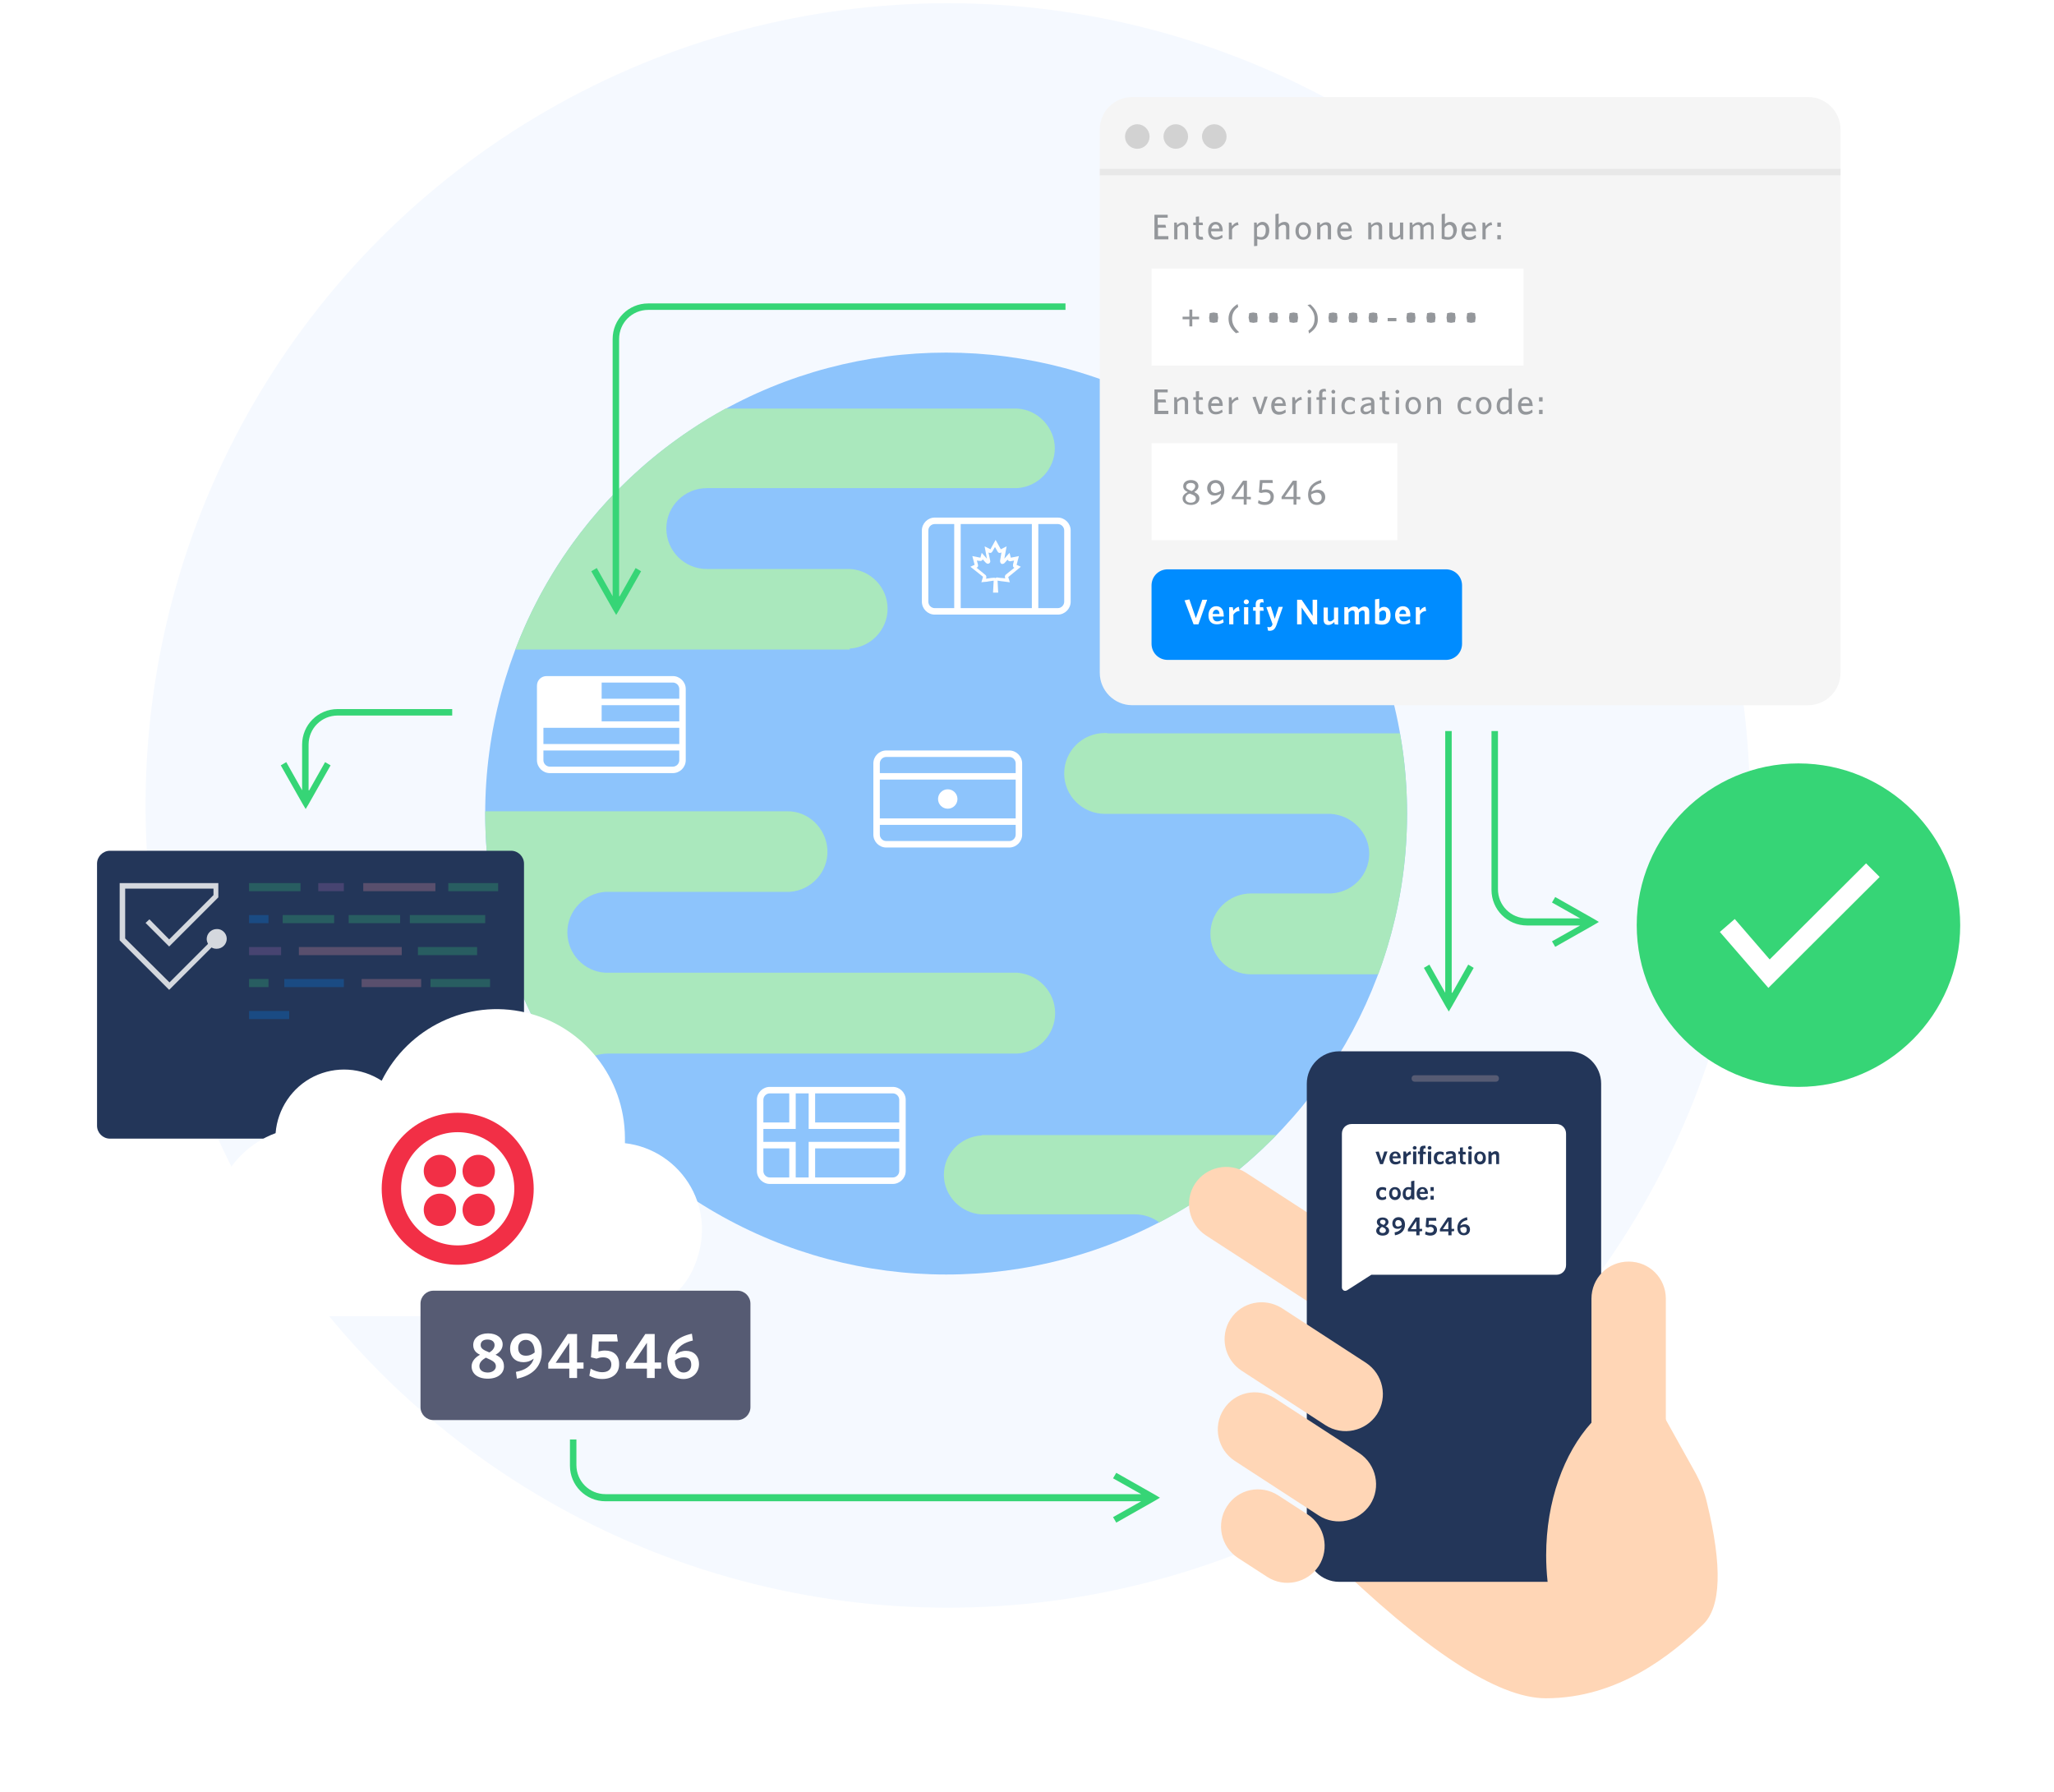 <svg height="554" viewBox="0 0 635 554" width="635" xmlns="http://www.w3.org/2000/svg" xmlns:xlink="http://www.w3.org/1999/xlink"><filter id="a" height="132.3%" width="132.3%" x="-16.1%" y="-15.4%"><feOffset dy="2" in="SourceAlpha" result="shadowOffsetOuter1"/><feGaussianBlur in="shadowOffsetOuter1" result="shadowBlurOuter1" stdDeviation="15"/><feColorMatrix in="shadowBlurOuter1" result="shadowMatrixOuter1" values="0 0 0 0 0.337   0 0 0 0 0.357   0 0 0 0 0.451  0 0 0 0.2 0"/><feMerge><feMergeNode in="shadowMatrixOuter1"/><feMergeNode in="SourceGraphic"/></feMerge></filter><filter id="b" height="148.9%" width="140.2%" x="-20.1%" y="-23.4%"><feOffset dy="2" in="SourceAlpha" result="shadowOffsetOuter1"/><feGaussianBlur in="shadowOffsetOuter1" result="shadowBlurOuter1" stdDeviation="15"/><feColorMatrix in="shadowBlurOuter1" result="shadowMatrixOuter1" values="0 0 0 0 0.337   0 0 0 0 0.357   0 0 0 0 0.451  0 0 0 0.2 0"/><feMerge><feMergeNode in="shadowMatrixOuter1"/><feMergeNode in="SourceGraphic"/></feMerge></filter><filter id="c" height="146%" width="155.8%" x="-27.9%" y="-22%"><feOffset dy="2" in="SourceAlpha" result="shadowOffsetOuter1"/><feGaussianBlur in="shadowOffsetOuter1" result="shadowBlurOuter1" stdDeviation="15"/><feColorMatrix in="shadowBlurOuter1" result="shadowMatrixOuter1" values="0 0 0 0 0.337   0 0 0 0 0.357   0 0 0 0 0.451  0 0 0 0.2 0"/><feMerge><feMergeNode in="shadowMatrixOuter1"/><feMergeNode in="SourceGraphic"/></feMerge></filter><filter id="d" height="203.4%" width="169.7%" x="-34.8%" y="-49.4%"><feOffset dy="2" in="SourceAlpha" result="shadowOffsetOuter1"/><feGaussianBlur in="shadowOffsetOuter1" result="shadowBlurOuter1" stdDeviation="15"/><feColorMatrix in="shadowBlurOuter1" result="shadowMatrixOuter1" values="0 0 0 0 0.337   0 0 0 0 0.357   0 0 0 0 0.451  0 0 0 0.2 0"/><feMerge><feMergeNode in="shadowMatrixOuter1"/><feMergeNode in="SourceGraphic"/></feMerge></filter><filter id="e" height="195.8%" width="160.1%" x="-30.1%" y="-45.8%"><feOffset dy="2" in="SourceAlpha" result="shadowOffsetOuter1"/><feGaussianBlur in="shadowOffsetOuter1" result="shadowBlurOuter1" stdDeviation="15"/><feColorMatrix in="shadowBlurOuter1" result="shadowMatrixOuter1" values="0 0 0 0 0.337   0 0 0 0 0.357   0 0 0 0 0.451  0 0 0 0.2 0"/><feMerge><feMergeNode in="shadowMatrixOuter1"/><feMergeNode in="SourceGraphic"/></feMerge></filter><filter id="f" height="330%" width="190.2%" x="-45.1%" y="-110%"><feOffset dy="2" in="SourceAlpha" result="shadowOffsetOuter1"/><feGaussianBlur in="shadowOffsetOuter1" result="shadowBlurOuter1" stdDeviation="15"/><feColorMatrix in="shadowBlurOuter1" result="shadowMatrixOuter1" values="0 0 0 0 0.337   0 0 0 0 0.357   0 0 0 0 0.451  0 0 0 0.2 0"/><feMerge><feMergeNode in="shadowMatrixOuter1"/><feMergeNode in="SourceGraphic"/></feMerge></filter><filter id="g" height="192%" width="192%" x="-46%" y="-44%"><feOffset dy="2" in="SourceAlpha" result="shadowOffsetOuter1"/><feGaussianBlur in="shadowOffsetOuter1" result="shadowBlurOuter1" stdDeviation="15"/><feColorMatrix in="shadowBlurOuter1" result="shadowMatrixOuter1" values="0 0 0 0 0.337   0 0 0 0 0.357   0 0 0 0 0.451  0 0 0 0.2 0"/><feMerge><feMergeNode in="shadowMatrixOuter1"/><feMergeNode in="SourceGraphic"/></feMerge></filter><g fill="none" fill-rule="evenodd" transform="translate(30 1)"><g fill-rule="nonzero"><circle cx="263" cy="248" fill="#f5f9ff" r="248"/><g filter="url(#a)" transform="translate(120 106)"><circle cx="142.5" cy="142.5" fill="#8dc4fc" r="142.5"/><path d="m112.7 74.5c6.6-.4 11.7-5.9 11.7-12.3 0-6.6-5.2-12-11.7-12.3h-43.3c-.3 0-.6 0-.9 0-6.9 0-12.5-5.6-12.5-12.5s5.6-12.5 12.5-12.5h.9 95c6.6-.4 11.7-5.9 11.7-12.3s-5.2-12-11.7-12.3h-90.1c-29.6 16.2-52.9 42.6-65 74.5h103.4zm78.9 26.1c-7 0-12.6 5.6-12.6 12.5s5.6 12.5 12.6 12.5h.9 68 .9c6.6.4 11.9 5.9 11.9 12.3 0 6.6-5.2 12-11.9 12.3-.3 0-.6 0-.9 0h-22.8c-.3 0-.6 0-.9 0-7 0-12.6 5.6-12.6 12.5s5.6 12.5 12.6 12.5h.9 38.4c5.7-15.4 8.9-32.1 8.9-49.6 0-8.5-.7-16.8-2.2-24.9h-90.3c-.3-.1-.6-.1-.9-.1zm-153.6 99.1h.9 125.6c6.6-.4 11.7-5.9 11.7-12.5s-5.2-12-11.7-12.5h-126.5c-.3 0-.6 0-.9 0-6.6-.4-11.7-5.9-11.7-12.5s5.2-12 11.7-12.5h.9 56.1c6.7-.4 12-6.2 11.7-12.9s-5.9-12.2-12.6-12c-.3 0-.6 0-.9 0h-92.3v.6c0 30.7 9.7 59.1 26.2 82.4 1.8-4.8 6.4-8.1 11.8-8.1zm115.5 25.3c-6.6.4-11.7 5.7-11.7 12.2 0 6.4 5.2 11.9 11.7 12.2h46.5.9c2.7 0 5.4.9 7.5 2.5 13.5-7 25.7-16.2 36.2-27h-91.1z" fill="#aae8bd" transform="translate(0 17)"/></g><g transform="translate(136 159)"><path d="m42 49h-22-16-1c-1.7 0-3 1.3-3 3v1 12 10c0 2.2 1.8 4 4 4h38c2.2 0 4-1.8 4-4v-22c0-2.2-1.8-4-4-4zm0 2c1.1 0 2 .9 2 2v3h-24v-5zm-22 7h24v5h-24zm-1 7h1 24v5h-42v-5zm23 12h-38c-1.1 0-2-.9-2-2v-3h42v3c0 1.1-.9 2-2 2zm68 99h-24-8-6c-2.2 0-4 1.8-4 4v7 8 7c0 2.2 1.8 4 4 4h6 8 24c2.2 0 4-1.8 4-4v-7-8-7c0-2.2-1.8-4-4-4zm-40 4c0-1.1.9-2 2-2h6v9h-8zm2 24c-1.1 0-2-.9-2-2v-7h8v9zm8 0v-11h-10v-4h10v-11h4v11h28v4h-28v11zm32-2c0 1.1-.9 2-2 2h-24v-9h26zm-26-15v-9h24c1.1 0 2 .9 2 2v7z" fill="#fff"/><g transform="translate(119)"><path d="m42 0h-6-26-6c-2.2 0-4 1.8-4 4v22c0 2.2 1.8 4 4 4h6 26 6c2.2 0 4-1.8 4-4v-22c0-2.2-1.8-4-4-4zm-38 28c-1.1 0-2-.9-2-2v-22c0-1.1.9-2 2-2h6v26zm8 0v-26h22v26zm32-2c0 1.1-.9 2-2 2h-6v-26h6c1.1 0 2 .9 2 2z" fill="#fff"/><path d="m23.6 23.2h-1.6l.2-3.7c-.5.1-.9.1-1.4.2s-1 .2-1.6.2l-.8.1.5-1.7-3.9-3.1 1.3-.6-.7-2.7 2.5.5.4-1.5 1.6 1.8-.7-3.8 1.8.9 1.6-2.9 1.6 2.9 1.8-.9-.7 3.8 1.6-1.8.4 1.5 2.5-.5-.7 2.7 1.3.6-3.9 3.2.5 1.6-.8-.1c-.5-.1-1-.1-1.6-.2-.5-.1-.9-.1-1.4-.2zm-.4-4.7s.1 0 0 0c.7.1 1.2.2 1.8.2.3 0 .5.1.8.1l-.1-.2c-.1-.4 0-.8.3-1l2.6-2.1c-.6-.2-.4-.8-.4-1.1l.3-1.1-1.1.2c-.4.1-.8-.2-.9-.5l-.9 1c-.2.3-.7.4-1 .3-.1-.1-.5-.3-.4-1.1l.4-2.4c-.6.3-1 .1-1.2-.3l-.8-1.4-.8 1.4c-.2.4-.7.6-1.2.3l.5 2.4c.2.7-.3 1-.4 1-.3.2-.7 0-1-.3l-.9-1c-.1.4-.5.6-.9.5l-.9-.1.3 1.1c.1.3.2.9-.4 1.1l2.7 2.2c.3.2.4.6.3 1l-.1.2c.3 0 .5-.1.8-.1.6-.1 1.1-.2 1.7-.2.2 0 .3 0 .5.1.1-.1.3-.2.4-.2z" fill="#fefefe"/></g><g fill="#fff" transform="translate(104 72)"><path d="m42 0h-38c-2.2 0-4 1.8-4 4v3 16 3c0 2.2 1.8 4 4 4h38c2.2 0 4-1.8 4-4v-3-16-3c0-2.2-1.8-4-4-4zm-40 9h42v12h-42zm42 17c0 1.1-.9 2-2 2h-38c-1.1 0-2-.9-2-2v-3h42zm-42-19v-3c0-1.1.9-2 2-2h38c1.1 0 2 .9 2 2v3z"/><circle cx="23" cy="15" r="3"/></g></g><g filter="url(#b)" transform="translate(310 27)"><path d="m10 0h209c5.5 0 10 4.5 10 10v168c0 5.5-4.5 10-10 10h-209c-5.5 0-10-4.5-10-10v-168c0-5.5 4.5-10 10-10z" fill="#f5f5f5"/><path d="m38.2 12.2c0 1.6-1.3 2.8-2.8 2.8s-2.8-1.3-2.8-2.8 1.3-2.8 2.8-2.8 2.8 1.3 2.8 2.8zm-11.9 0c0 1.6-1.3 2.8-2.8 2.8s-2.8-1.3-2.8-2.8 1.3-2.8 2.8-2.8 2.8 1.3 2.8 2.8zm-11.9 0c0 1.6-1.3 2.8-2.8 2.8-1.6 0-2.8-1.3-2.8-2.8s1.3-2.8 2.8-2.8 2.8 1.3 2.8 2.8z" fill="#d2d2d2" stroke="#d2d2d2" stroke-linecap="round" stroke-linejoin="round" stroke-width="2"/><path d="m0 .2h229v2h-229z" fill="#e8e8e8" transform="translate(0 22)"/><path d="m21 146h86c2.8 0 5 2.2 5 5v18c0 2.8-2.2 5-5 5h-86c-2.8 0-5-2.2-5-5v-18c0-2.8 2.2-5 5-5z" fill="#008cff"/><g fill="#fff" transform="translate(26 155)"><path d="m4.5 8h-1.5l-2.8-7.4 1.5-.3 2 5.8 2-5.7h1.5z"/><path d="m12.3 5.6h-3.4c.1 1 .6 1.5 1.4 1.5.7 0 1.2-.3 1.8-.7l.2 1c-.6.4-1.3.6-2.1.6-1.5 0-2.6-.8-2.6-2.8 0-1.7 1-2.8 2.4-2.8 1.6 0 2.3 1.2 2.3 2.7.1.3 0 .4 0 .5zm-2.3-2.1c-.5 0-1 .4-1.1 1.3h2.1c0-.8-.4-1.3-1-1.3zm5.3 1.5v3h-1.3v-5.3h1.1l.2 1.1c.4-.6.9-1.1 1.7-1.2l.2 1.3c-.9 0-1.5.5-1.9 1.1zm4-3.2c-.4 0-.8-.3-.8-.7 0-.5.4-.8.8-.8s.8.3.8.8c0 .4-.4.7-.8.7zm-.7 6.2v-5.3h1.3v5.3zm5.6-6.8c-.5 0-.7.2-.7.7v.8h1l.2 1.1h-1.2v4.2h-1.3v-4.2h-.8v-1.1h.8v-.9c0-1.2.7-1.6 1.8-1.6h.5l.2 1.1c-.1 0-.3-.1-.5-.1zm4.4 7.1c-.5 1.3-1.1 1.7-2.1 1.7-.2 0-.4 0-.5-.1l-.2-1.1c.2 0 .4.1.6.1.4 0 .7-.2.9-.6l.1-.4-1.9-5.2 1.4-.2 1.2 3.8 1.2-3.7h1.3z"/><path d="m40 8-3.6-5.2v5.2h-1.4v-7.6h1.4l3.4 5v-5h1.4v7.6z"/><path d="m46.6 8-.1-.7c-.5.5-1.1.9-1.8.9-1 0-1.5-.6-1.5-1.6v-3.8h1.3v3.5c0 .5.2.8.7.8.4 0 .8-.3 1.2-.7v-3.6h1.3v5.3zm9.3 0v-3.5c0-.5-.2-.8-.6-.8s-.8.3-1.2.7v3.6h-1.3v-3.5c0-.5-.2-.8-.7-.8-.4 0-.8.3-1.2.7v3.6h-1.3v-5.3h1.1l.1.7c.5-.5 1-.9 1.8-.9s1.2.3 1.4.9c.5-.5 1.1-.9 1.8-.9 1 0 1.5.6 1.5 1.6v3.8zm5.4.1c-.8 0-1.5-.1-2.2-.4v-7.4l1.3-.2v3.2c.3-.4.8-.7 1.5-.7 1.1 0 2 .8 2 2.6 0 2-1 2.9-2.6 2.9zm.3-4.4c-.4 0-.8.3-1.2.7v2.4c.3.1.5.1.8.1.8 0 1.3-.5 1.3-1.7.1-1-.3-1.5-.9-1.5zm8.4 1.9h-3.4c.1 1 .6 1.5 1.4 1.5.7 0 1.2-.3 1.8-.7l.2 1c-.6.4-1.3.6-2.1.6-1.5 0-2.6-.8-2.6-2.8 0-1.7 1-2.8 2.4-2.8 1.6 0 2.3 1.2 2.3 2.7zm-2.3-2.1c-.5 0-1 .4-1.1 1.3h2.1c0-.8-.4-1.3-1-1.3zm5.3 1.5v3h-1.3v-5.3h1.1l.2 1.1c.4-.6.9-1.1 1.7-1.2l.2 1.3c-.9 0-1.6.5-1.9 1.1z"/></g><g transform="translate(16 90)"><path d="m0 17h76v30h-76z" fill="#fff"/><g fill="#94979b"><path d="m.8 2.3c0-1.1.9-1.9 2.4-1.9 1.4 0 2.3.8 2.3 1.9 0 .8-.6 1.4-1.3 1.8 1 .5 1.6 1 1.6 2 0 1.1-1 2-2.6 2-1.7 0-2.6-.9-2.6-2 0-.9.6-1.5 1.6-2-.9-.4-1.4-.9-1.4-1.8zm.7 3.8c0 .8.7 1.3 1.6 1.3 1 0 1.6-.5 1.6-1.2 0-.8-.5-1.1-1.9-1.6-.8.2-1.3.8-1.3 1.5zm3-3.8c0-.6-.5-1-1.4-1s-1.4.5-1.4 1.1c0 .7.5.9 1.7 1.4.7-.4 1.1-.9 1.1-1.5zm6 2.9c-1.4 0-2.3-.9-2.3-2.3s1.1-2.5 2.6-2.5c1.6 0 2.7 1.1 2.7 3.1 0 2.6-1.7 4.1-4.1 4.6l-.1-.9c1.5-.3 2.8-1.1 3.2-2.6-.7.4-1.3.6-2 .6zm2-1.6c0-1.4-.7-2.3-1.7-2.3-.9 0-1.5.6-1.5 1.6 0 .9.5 1.5 1.5 1.5.6-.1 1.1-.3 1.7-.8zm7.9 2.7v1.7h-.9v-1.7h-3.7v-.7l3.5-5h1.2v5h1.2v.8zm-.9-4.6-2.7 3.9h2.7zm6.5 6.4c-.9 0-1.5-.2-2.1-.6l.2-.9c.5.4 1.2.6 1.9.6 1 0 1.8-.5 1.8-1.6 0-.9-.5-1.4-1.6-1.4-.5 0-.9.1-1.3.2l-.7-.2.3-3.8h3.9l.1.9h-3.2l-.2 2.2c.3-.1.7-.2 1.2-.2 1.5 0 2.5.9 2.5 2.2 0 1.8-1.2 2.6-2.8 2.6zm9.8-1.8v1.7h-.9v-1.7h-3.7v-.7l3.5-5h1.2v5h1.1v.8zm-.9-4.6-2.7 3.9h2.7zm7.5 1.7c1.4 0 2.3.9 2.3 2.3s-1.1 2.4-2.6 2.4c-1.6 0-2.7-1.1-2.7-3.1 0-2.6 1.7-4 4-4.6l.1.9c-1.5.4-2.8 1.1-3.1 2.7.6-.3 1.2-.6 2-.6zm-.3 3.9c.9 0 1.5-.6 1.5-1.5s-.5-1.5-1.5-1.5c-.7 0-1.2.2-1.8.6.1 1.5.8 2.4 1.8 2.4z" transform="translate(9 28)"/><g><path d="m.9 8v-7.6h4.1v.9h-3.1v2.2h2.4l.2.9h-2.5v2.6h3.2v1z"/><path d="m10.3 8v-3.6c0-.5-.2-.9-.8-.9-.5 0-1 .3-1.5.8v3.7h-1v-5.2h.8l.1.8c.5-.5 1.1-.9 1.9-.9 1 0 1.5.6 1.5 1.5v3.8zm4.9.1c-.9 0-1.5-.3-1.5-1.4v-3.1h-.8v-.8h.8v-1.8l1-.1v1.9h1.1l.1.8h-1.3v2.9c0 .4.2.7.7.7h.5l.2.8c-.2.1-.4.1-.8.1zm6.8-2.6h-3.6c0 1.2.6 1.8 1.5 1.8.8 0 1.3-.3 1.9-.7l.2.8c-.6.4-1.2.7-2.1.7-1.4 0-2.4-.8-2.4-2.8 0-1.7 1-2.7 2.3-2.7 1.5 0 2.2 1.2 2.2 2.6zm-2.2-2.1c-.6 0-1.1.4-1.3 1.3h2.5c-.1-.8-.4-1.3-1.2-1.3zm5.1 1.5v3.1h-1v-5.2h.8l.2 1.1c.4-.6 1-1.1 1.8-1.2l.2.9c-.9 0-1.6.6-2 1.3z"/><path d="m34 8h-.9l-1.9-5.2 1-.2 1.4 4.1 1.3-4.1h1z"/><path d="m41.6 5.5h-3.6c0 1.2.6 1.8 1.5 1.8.8 0 1.3-.3 1.9-.7l.1.9c-.6.4-1.2.7-2.1.7-1.4 0-2.4-.8-2.4-2.8 0-1.7 1-2.7 2.3-2.7 1.5 0 2.2 1.2 2.2 2.6.1 0 .1.1.1.2zm-2.2-2.1c-.6 0-1.1.4-1.3 1.3h2.5c-.1-.8-.4-1.3-1.2-1.3zm5.1 1.5v3.1h-1v-5.2h.8l.2 1.1c.4-.6 1-1.1 1.8-1.2l.2.9c-.9 0-1.6.6-2 1.3zm4.3-3.2c-.3 0-.6-.3-.6-.6s.3-.6.6-.6.6.3.6.6-.3.6-.6.6zm-.5 6.3v-5.2h1v5.2zm5.2-7c-.5 0-.7.2-.7.7v1.1h1.1l.1.8h-1.2v4.4h-1v-4.4h-.8v-.8h.8v-1.2c0-1 .7-1.4 1.6-1.4h.4l.2.9c-.1-.1-.3-.1-.5-.1zm2.7.7c-.3 0-.6-.3-.6-.6s.3-.6.6-.6.6.3.6.6-.2.6-.6.6zm-.5 6.3v-5.2h1v5.2zm5.4.1c-1.4 0-2.4-1-2.4-2.7 0-1.8 1.1-2.7 2.5-2.7.8 0 1.3.2 1.7.5l-.1 1c-.5-.4-1-.6-1.6-.6-.9 0-1.5.6-1.5 1.9s.6 1.9 1.6 1.9c.5 0 1-.1 1.5-.6l.1.9c-.5.3-1 .4-1.8.4zm6.9-.1-.1-.7c-.4.4-1 .8-1.8.8-.9 0-1.5-.6-1.5-1.5 0-1.3 1.1-1.8 3.3-2.1v-.1c0-.7-.4-.9-1-.9s-1.2.2-1.8.5l-.1-.8c.6-.3 1.2-.4 2-.4 1.3 0 1.9.5 1.9 1.7v3.5zm-.2-2.7c-1.9.2-2.3.7-2.3 1.3 0 .4.3.7.8.7.6 0 1.1-.3 1.6-.7zm5 2.8c-.9 0-1.5-.3-1.5-1.4v-3.1h-.8v-.8h.8v-1.8l1-.1v1.9h1.1l.1.8h-1.3v2.9c0 .4.2.7.7.7h.5l.1.8c-.1.1-.4.1-.7.1zm3.2-6.4c-.3 0-.6-.3-.6-.6s.3-.6.6-.6.6.3.6.6-.3.6-.6.6zm-.5 6.3v-5.2h1v5.2zm5.4.1c-1.4 0-2.4-1-2.4-2.7s1-2.7 2.4-2.7 2.4 1 2.4 2.7-1 2.7-2.4 2.7zm0-4.6c-.9 0-1.4.8-1.4 1.9s.5 1.9 1.4 1.9c1 0 1.5-.8 1.5-1.9-.1-1.1-.6-1.9-1.5-1.9zm7.6 4.5v-3.6c0-.5-.2-.9-.8-.9-.5 0-1 .3-1.5.8v3.7h-1v-5.2h.8l.1.8c.5-.5 1.1-.9 1.9-.9 1 0 1.5.6 1.5 1.5v3.8zm8.5.1c-1.4 0-2.4-1-2.4-2.7 0-1.8 1.1-2.7 2.5-2.7.8 0 1.3.2 1.7.5l-.1 1c-.5-.4-1-.6-1.6-.6-.9 0-1.5.6-1.5 1.9s.6 1.9 1.6 1.9c.5 0 1-.1 1.5-.6l.1.9c-.6.3-1.1.4-1.8.4zm5.7 0c-1.4 0-2.4-1-2.4-2.7s1-2.7 2.4-2.7 2.4 1 2.4 2.7-1 2.7-2.4 2.7zm0-4.6c-.9 0-1.4.8-1.4 1.9s.5 1.9 1.4 1.9c1 0 1.5-.8 1.5-1.9-.1-1.1-.6-1.9-1.5-1.9zm7.9 4.5-.1-.8c-.4.5-.9.9-1.7.9-1.1 0-2.1-.8-2.1-2.6 0-1.9 1.1-2.8 2.4-2.8.5 0 1 .1 1.3.2v-2.7l1-.2v8zm-.2-4.2c-.4-.2-.7-.3-1.3-.3-.8 0-1.4.7-1.4 2 0 1.2.5 1.8 1.2 1.8.6 0 1.1-.4 1.5-.9zm7.5 1.7h-3.6c0 1.2.6 1.8 1.5 1.8.8 0 1.3-.3 1.9-.7l.1.9c-.6.4-1.2.7-2.1.7-1.4 0-2.4-.8-2.4-2.8 0-1.7 1-2.7 2.3-2.7 1.5 0 2.2 1.2 2.2 2.6.1 0 .1.1.1.2zm-2.3-2.1c-.6 0-1.1.4-1.3 1.3h2.5c0-.8-.4-1.3-1.2-1.3zm4.2.7v-1.3h1.1v1.3zm0 3.9v-1.3h1.1v1.3z"/></g></g></g><g transform="translate(16 36)"><path d="m0 17h115v30h-115z" fill="#fff"/><g fill="#94979b"><g transform="translate(9 28)"><path d="m3.6 4.7v2.2h-.9v-2.2h-2.1v-.8h2.1v-2.2h.9v2.2h2.1v.8z"/><path d="m11.4 5.6-1.2.2-1.2-.2-.2-1.4.2-1.4 1.2-.2 1.2.2.2 1.4z"/><path d="m17.1 9c-1.5-1.3-2.3-2.6-2.3-4.5s1-3.4 2.8-4.5l.2.9c-1.3.9-1.9 2.1-1.9 3.6s.6 2.8 2.2 4.2z"/><path d="m23.7 5.6-1.2.2-1.2-.2-.3-1.4.2-1.4 1.2-.2 1.2.2.2 1.4z"/><path d="m29.9 5.6-1.2.2-1.2-.2-.2-1.4.2-1.4 1.2-.2 1.2.2.2 1.4z"/><path d="m36.1 5.6-1.2.2-1.2-.2-.2-1.4.2-1.4 1.2-.2 1.2.2.2 1.4z"/><path d="m39.7 9.1-.2-.9c1.3-.9 1.9-2.1 1.9-3.7 0-1.5-.6-2.8-2.2-4.2l.9-.2c1.5 1.4 2.3 2.6 2.3 4.5.1 1.9-.9 3.3-2.7 4.5z"/><path d="m48.3 5.6-1.2.2-1.2-.2-.2-1.4.2-1.4 1.2-.2 1.2.2.2 1.4z"/><path d="m54.5 5.6-1.2.2-1.2-.2-.2-1.4.2-1.4 1.2-.2 1.2.2.2 1.4z"/><path d="m60.7 5.6-1.2.2-1.2-.2-.2-1.4.2-1.4 1.2-.2 1.2.2.2 1.4z"/><path d="m64 5.3v-1h2.7v1z"/><path d="m72.4 5.6-1.2.2-1.2-.2-.2-1.4.2-1.4 1.2-.2 1.2.2.2 1.4z"/><path d="m78.6 5.6-1.2.2-1.2-.2-.2-1.4.2-1.4 1.2-.2 1.2.2.2 1.4z"/><path d="m84.8 5.6-1.2.2-1.2-.2-.2-1.4.2-1.4 1.2-.2 1.2.2.2 1.4z"/><path d="m91 5.6-1.2.2-1.2-.2-.2-1.4.2-1.4 1.2-.2 1.2.2.2 1.4z"/></g><g><path d="m.9 8v-7.6h4.1v.9h-3.1v2.2h2.4l.2.9h-2.5v2.6h3.2v1z"/><path d="m10.3 8v-3.6c0-.5-.2-.9-.8-.9-.5 0-1 .3-1.5.8v3.7h-1v-5.2h.8l.1.8c.5-.5 1.1-.9 1.9-.9 1 0 1.5.6 1.5 1.5v3.8zm4.9.1c-.9 0-1.5-.3-1.5-1.4v-3.1h-.8v-.8h.8v-1.8l1-.1v1.9h1.1l.1.8h-1.3v2.9c0 .4.2.7.7.7h.5l.2.8c-.2.1-.4.1-.8.1zm6.8-2.6h-3.6c0 1.2.6 1.8 1.5 1.8.8 0 1.3-.3 1.9-.7l.2.8c-.6.4-1.2.7-2.1.7-1.4 0-2.4-.8-2.4-2.8 0-1.7 1-2.7 2.3-2.7 1.5 0 2.2 1.2 2.2 2.6zm-2.2-2.1c-.6 0-1.1.4-1.3 1.3h2.5c-.1-.8-.4-1.3-1.2-1.3zm5.1 1.5v3.1h-1v-5.2h.8l.2 1.1c.4-.6 1-1.1 1.8-1.2l.2.9c-.9 0-1.6.6-2 1.3zm9.1 3.2c-.5 0-1-.1-1.3-.2v2.1l-1 .1v-7.3h.8l.1.8c.4-.6.9-1 1.7-1 1.1 0 2.1.8 2.1 2.6 0 1.9-1.1 2.9-2.4 2.9zm.1-4.6c-.6 0-1.1.4-1.5.9v2.6c.4.2.7.3 1.3.3.8 0 1.4-.7 1.4-2 .1-1.2-.4-1.8-1.2-1.8zm7.5 4.5v-3.6c0-.5-.2-.9-.8-.9-.5 0-1 .3-1.5.8v3.7h-1v-7.8l1-.2v3.4c.4-.4 1-.8 1.8-.8 1 0 1.5.6 1.5 1.5v3.9zm5.3.1c-1.4 0-2.4-1-2.4-2.7s1-2.7 2.4-2.7 2.4 1 2.4 2.7-1 2.7-2.4 2.7zm0-4.6c-.9 0-1.4.8-1.4 1.9s.5 1.9 1.4 1.9c1 0 1.5-.8 1.5-1.9-.1-1.1-.6-1.9-1.5-1.9zm7.6 4.5v-3.6c0-.5-.2-.9-.8-.9-.5 0-1 .3-1.5.8v3.7h-1v-5.2h.8l.1.8c.5-.5 1.1-.9 1.9-.9 1 0 1.5.6 1.5 1.5v3.8zm7.5-2.5h-3.6c0 1.2.6 1.8 1.5 1.8.8 0 1.3-.3 1.9-.7l.1.9c-.6.4-1.2.7-2.1.7-1.4 0-2.4-.8-2.4-2.8 0-1.7 1-2.7 2.3-2.7 1.5 0 2.2 1.2 2.2 2.6.1 0 .1.1.1.2zm-2.3-2.1c-.6 0-1.1.4-1.3 1.3h2.5c0-.8-.4-1.3-1.2-1.3zm10.6 4.6v-3.6c0-.5-.2-.9-.8-.9-.5 0-1 .3-1.5.8v3.7h-1v-5.2h.8l.1.8c.5-.5 1.1-.9 1.9-.9 1 0 1.5.6 1.5 1.5v3.8zm6.7 0-.1-.8c-.5.5-1.1.9-1.9.9-1 0-1.5-.6-1.5-1.5v-3.8h1v3.6c0 .5.2.9.8.9.5 0 1-.3 1.5-.8v-3.7h1v5.2zm9.4 0v-3.6c0-.5-.2-.9-.8-.9-.5 0-1 .3-1.5.8v3.7h-1v-3.6c0-.5-.2-.9-.8-.9-.5 0-1 .3-1.5.8v3.7h-1v-5.2h.8l.1.8c.5-.5 1.1-.9 1.8-.9.8 0 1.2.3 1.4.9.5-.5 1.1-.9 1.8-.9 1 0 1.5.6 1.5 1.5v3.8zm5.3.1c-.8 0-1.4-.1-2-.3v-7.6l1-.2v3.3c.4-.4.9-.7 1.6-.7 1.1 0 2.1.8 2.1 2.6-.2 1.9-1.2 2.9-2.7 2.9zm.3-4.6c-.5 0-1 .4-1.4.9v2.7c.3.1.6.2 1.1.2 1 0 1.6-.6 1.6-2-.1-1.2-.6-1.8-1.3-1.8zm8.4 2h-3.6c0 1.2.6 1.8 1.5 1.8.8 0 1.3-.3 1.9-.7l.1.9c-.6.4-1.2.7-2.1.7-1.4 0-2.4-.8-2.4-2.8 0-1.7 1-2.7 2.3-2.7 1.5 0 2.2 1.2 2.2 2.6.1 0 .1.1.1.2zm-2.2-2.1c-.6 0-1.1.4-1.3 1.3h2.5c-.1-.8-.5-1.3-1.2-1.3zm5.1 1.5v3.1h-1v-5.2h.8l.2 1.1c.4-.6 1-1.1 1.8-1.2l.2.9c-.9 0-1.6.6-2 1.3zm3.6-.8v-1.3h1.1v1.3zm0 3.9v-1.3h1.1v1.3z"/></g></g></g></g><g filter="url(#c)" transform="translate(337 322)"><path d="m157.3 130.6-17.6-31.6-96.7 56.5c30.4 29.7 53 44.5 67.9 44.5 22.4 0 38.9-13.5 48.6-22.8 5.6-5.4 6-18 1.2-37.7-.7-3.1-1.9-6.1-3.4-8.9zm-139-93 47 30.5c5.3 3.5 6.8 10.6 3.4 15.9-3.5 5.3-10.6 6.8-15.9 3.4l-47-30.5c-5.3-3.5-6.8-10.6-3.4-15.9s10.6-6.9 15.9-3.4z" fill="#ffd6b6"/><g transform="translate(37)"><path d="m10 0h71c5.5 0 10 4.5 10 10v144c0 5.5-4.5 10-10 10h-71c-5.5 0-10-4.5-10-10v-144c0-5.5 4.5-10 10-10z" fill="#233659"/><path d="m1.4.4h25c.6 0 1 .4 1 1s-.4 1-1 1h-25c-.6 0-1-.4-1-1s.4-1 1-1z" fill="#565b73" transform="translate(32 7)"/><g transform="translate(10.853 22.477)"><path d="m66.3 0h-63.3c-1.7 0-3 1.3-3 3v42.1 1.5 4c0 .2.1.4.2.5.3.5.9.6 1.4.3l7.5-4.8h57.2c1.7 0 3-1.3 3-3v-40.6c0-1.7-1.3-3-3-3z" fill="#fff"/><g fill="#233659" transform="translate(10 6)"><path d="m2.7 6.4h-.9l-1.4-3.8 1-.1.9 2.7.8-2.7h1z"/><path d="m8.2 4.6h-2.5c0 .8.4 1.1 1 1.1.5 0 .9-.2 1.3-.5l.1.8c-.4.3-.9.5-1.5.5-1.1 0-1.9-.6-1.9-2 0-1.3.8-2 1.8-2 1.2 0 1.7.9 1.7 2.1 0-.1 0 0 0 0zm-1.7-1.5c-.4 0-.7.3-.8.9h1.5c0-.5-.2-.9-.7-.9zm3.5 1.1v2.2h-1v-3.9h.8l.2.8c.3-.4.6-.8 1.2-.9l.2 1c-.6 0-1.1.4-1.4.8zm2.5-2.3c-.3 0-.6-.2-.6-.5s.3-.6.6-.6.6.2.6.6c0 .3-.3.5-.6.5zm-.5 4.5v-3.9h1v3.9zm3.7-4.9c-.3 0-.5.1-.5.5v.6h.7l.1.7h-.9v3.1h-1v-3.1h-.6v-.8h.6v-.6c0-.9.5-1.2 1.3-1.2h.4l.1.8c.1 0-.1 0-.2 0zm1.4.4c-.3 0-.6-.2-.6-.5s.3-.6.6-.6.6.2.6.6c0 .3-.3.5-.6.5zm-.5 4.5v-3.9h1v3.9zm3.6.1c-1.1 0-1.8-.7-1.8-2s.8-2 1.9-2c.5 0 .9.1 1.2.3l-.1.9c-.3-.2-.6-.4-1-.4-.6 0-1 .4-1 1.2s.4 1.2 1 1.2c.3 0 .6-.1 1-.4l.1.8c-.4.3-.8.4-1.3.4zm4.3-.1-.1-.5c-.3.3-.7.6-1.3.6-.7 0-1.1-.4-1.1-1.1 0-.9.8-1.3 2.3-1.5v-.1c0-.4-.2-.6-.7-.6-.4 0-.9.1-1.3.3l-.1-.8c.4-.2.9-.3 1.5-.3 1 0 1.5.4 1.5 1.3v2.6h-.7zm-.1-1.9c-1.1.1-1.4.5-1.4.8s.2.4.5.4.6-.2.9-.4zm3.4 2c-.8 0-1.3-.3-1.3-1.2v-2h-.5v-.8h.5v-1.2l.9-.1v1.4h.8l.1.8h-.9v1.8c0 .3.1.5.5.5h.3l.1.8c-.1-.1-.2 0-.5 0zm1.8-4.6c-.3 0-.6-.2-.6-.5s.3-.6.6-.6.6.2.6.6c0 .3-.3.5-.6.5zm-.5 4.5v-3.9h1v3.9zm3.6.1c-1 0-1.8-.8-1.8-2 0-1.3.8-2 1.8-2 1.1 0 1.8.8 1.8 2 .1 1.2-.7 2-1.8 2zm0-3.3c-.6 0-.9.5-.9 1.2s.3 1.2.9 1.2.9-.5.9-1.2c0-.6-.3-1.2-.9-1.2zm5 3.2v-2.5c0-.3-.1-.6-.5-.6-.3 0-.6.2-.9.5v2.6h-1v-3.9h.8l.1.5c.4-.3.8-.6 1.3-.6.7 0 1.1.4 1.1 1.2v2.8zm-35.3 11.1c-1.1 0-1.8-.7-1.8-2s.8-2 1.9-2c.5 0 .9.1 1.2.3l-.1.9c-.3-.2-.6-.4-1-.4-.6 0-1 .4-1 1.2s.4 1.2 1 1.2c.3 0 .6-.1 1-.4l.1.8c-.4.3-.8.4-1.3.4zm4 0c-1 0-1.8-.8-1.8-2 0-1.3.8-2 1.8-2 1.1 0 1.8.8 1.8 2s-.7 2-1.8 2zm0-3.3c-.6 0-.9.5-.9 1.2s.3 1.2.9 1.2.9-.5.9-1.2c0-.6-.3-1.2-.9-1.2zm5.2 3.2-.1-.5c-.3.3-.6.6-1.2.6-.8 0-1.5-.6-1.5-1.9 0-1.4.8-2.1 1.7-2.1.4 0 .7.1.9.1v-1.9l1-.2v5.8h-.8zm-.2-3c-.2-.1-.4-.2-.8-.2-.5 0-.9.4-.9 1.3 0 .8.3 1.1.7 1.1s.6-.2.9-.5zm5.2 1.2h-2.5c0 .8.4 1.1 1 1.1.5 0 .9-.2 1.3-.5l.1.8c-.4.3-.9.5-1.5.5-1.1 0-1.9-.6-1.9-2 0-1.3.8-2 1.8-2 1.2 0 1.7.9 1.7 2zm-1.7-1.5c-.4 0-.7.3-.8.9h1.5c0-.5-.2-.9-.7-.9zm2.5.6v-1.2h1v1.2zm0 2.7v-1.2h1v1.2zm-16.6 6.9c0-.9.8-1.4 1.8-1.4 1.1 0 1.8.6 1.8 1.4 0 .6-.4 1-.9 1.3.7.3 1.1.7 1.1 1.4 0 .9-.8 1.5-2 1.5-1.3 0-2-.7-2-1.5 0-.6.4-1.1 1-1.4-.4-.3-.8-.7-.8-1.3zm.8 2.6c0 .5.4.8 1 .8s1-.3 1-.8-.3-.7-1.2-1.1c-.5.3-.8.7-.8 1.1zm1.9-2.6c0-.4-.3-.7-.9-.7s-.8.3-.8.7.3.6 1.1.9c.3-.2.6-.5.6-.9zm3.7 2.1c-1 0-1.6-.6-1.6-1.7s.8-1.9 1.9-1.9c1.2 0 2 .8 2 2.3 0 1.9-1.3 3-3.1 3.3l-.1-.9c1.1-.2 1.9-.7 2.2-1.6-.4.4-.8.5-1.3.5zm1.3-1.2c0-1-.4-1.5-1.1-1.5-.6 0-.9.4-.9 1s.3 1 .9 1c.5-.1.8-.2 1.1-.5zm5.5 2v1.2h-1v-1.2h-2.6v-.7l2.4-3.6h1.2v3.5h.8v.7zm-1-3.2-1.7 2.5h1.7zm4.3 4.5c-.6 0-1.2-.2-1.6-.4l.2-.9c.4.2.9.4 1.4.4.6 0 1.1-.3 1.1-.9 0-.5-.4-.9-1-.9-.4 0-.6.1-.8.2l-.7-.2.2-2.8h3l.1.9h-2.3l-.1 1.3c.2-.1.5-.1.8-.1 1.1 0 1.8.6 1.8 1.6 0 1.2-.9 1.8-2.1 1.8zm6.6-1.3v1.2h-1v-1.2h-2.6v-.7l2.4-3.6h1.2v3.5h.8v.7zm-1-3.2-1.7 2.5h1.7zm5.1 1c.9 0 1.6.6 1.6 1.6 0 1.1-.8 1.8-1.9 1.8-1.2 0-2-.8-2-2.3 0-1.9 1.3-2.9 3-3.3l.1.9c-1.1.2-1.9.7-2.2 1.7.4-.2.8-.4 1.4-.4zm-.3 2.7c.6 0 .9-.4.9-1s-.3-.9-.9-.9c-.4 0-.7.1-1.1.4 0 1 .4 1.5 1.1 1.5z"/></g></g></g><path d="m29.3 79.4 26 16.9c5.3 3.5 6.8 10.6 3.4 15.9-3.5 5.3-10.6 6.8-15.9 3.4l-26-16.9c-5.3-3.5-6.8-10.6-3.4-15.9s10.5-6.8 15.9-3.4zm-2.1 27.9 26 16.9c5.3 3.5 6.8 10.6 3.4 15.9-3.5 5.3-10.6 6.8-15.9 3.4l-26-16.9c-5.3-3.5-6.8-10.6-3.4-15.9 3.4-5.4 10.5-6.9 15.9-3.4zm1 30 9.1 5.9c5.3 3.5 6.8 10.6 3.4 15.9-3.5 5.3-10.6 6.8-15.9 3.4l-9.1-5.9c-5.3-3.5-6.8-10.6-3.4-15.9 3.4-5.4 10.5-6.9 15.9-3.4zm108.3-72.3c-6.4 0-11.5 5.1-11.5 11.5v38.3c-8.5 9.4-14 24.3-14 41 0 10.8 2.3 20.9 6.3 29.2h5.7c1.2 0 2.3-.6 3.3-1.5 1.6-1.6 6.7-4.2 6.7-7.2v-32.8c1.1.3 2.3.5 3.5.5 6.4 0 11.5-5.1 11.5-11.5v-56c0-6.4-5.1-11.5-11.5-11.5z" fill="#ffd6b6"/></g><g filter="url(#d)" transform="translate(0 260)"><path d="m4 0h124c2.2 0 4 1.8 4 4v81c0 2.2-1.8 4-4 4h-124c-2.2 0-4-1.8-4-4v-81c0-2.2 1.8-4 4-4z" fill="#233659"/><g opacity=".25" transform="translate(47 10)"><path d="m12.4 2.5v-2.5h-12.4v2.5h4.3z" fill="#008cff" transform="translate(0 39.53)"/><g transform="translate(0 29.647)"><path d="m6 2.5v-2.5h-6v2.5h2.6z" fill="#36d576"/><path d="m10.9 0h18.4v2.5h-18.4z" fill="#008cff"/><path d="m53.2 2.5v-2.5h-18.4v2.5h14.2z" fill="#fc9ca8"/><path d="m63.9 2.5h10.6v-2.5h-18.4v2.5z" fill="#36d576"/></g><g transform="translate(0 19.765)"><path d="m0 2.5h4.5 5.4v-2.5h-9.9z" fill="#b270b6"/><path d="m15.4 2.5h28.4 3.4v-2.5h-31.8z" fill="#fc9ca8"/><path d="m52.2 2.5h16.4 1.9v-2.5h-18.3z" fill="#36d576"/></g><g transform="translate(0 9.882)"><path d="m0 0h6v2.5h-6z" fill="#008cff"/><g fill="#36d576"><path d="m10.4 0v2.5h15.9v-2.5h-6.5z"/><path d="m30.8 0h15.9v2.5h-15.9z"/><path d="m49.7 2.5h6.5 16.8v-2.5h-23.3z"/></g></g><path d="m15.9 2.5v-2.5h-15.9v2.5h4.7z" fill="#36d576"/><path d="m29.3 2.5v-2.5h-7.9v2.5h4.3z" fill="#b270b6"/><path d="m57.6 2.5v-2.5h-22.3v2.5h2.7z" fill="#fc9ca8"/><path d="m77 2.5v-2.5h-15.4v2.5h1.9z" fill="#36d576"/></g><path d="m30 14.2c-1.7 0-3.1 1.4-3.1 3.1 0 .5.2 1.1.4 1.5l-11.9 11.9-13.7-13.6v-15.4h27.3v2l-13.7 13.7-6.1-6.2-1.2 1.1 7.3 7.3 15.2-15.2v-4.4h-30.5v17.7l15.3 15.3 13.1-13.1c.5.3 1 .4 1.6.4 1.7 0 3.1-1.4 3.1-3.1s-1.5-3.1-3.1-3z" fill="#fff" opacity=".802" transform="translate(7 10)"/></g><g filter="url(#e)" transform="translate(35 308)"><path d="m128.2 42.4c0-.6 0-1.1 0-1.7-.1-18.5-12.8-34.5-30.7-38.7s-36.3 4.6-44.5 21.1c-6.3-4.1-14.2-4.6-21-1.3-6.7 3.3-11.2 10-11.8 17.5-16.4 6-25.4 26.1-14.3 44 5.1 8 13.9 12.7 23.3 12.6h97c9.6.1 18.4-5.3 22.7-13.8 9.2-18.9-3.2-37.7-20.7-39.7z" fill="#fff"/><path d="m76.5 33c-13 0-23.5 10.5-23.5 23.5s10.5 23.5 23.5 23.5 23.5-10.5 23.5-23.5-10.5-23.5-23.5-23.5zm0 41c-9.7 0-17.5-7.8-17.5-17.5s7.8-17.5 17.5-17.5 17.5 7.8 17.5 17.5c0 4.6-1.8 9.1-5.1 12.4s-7.8 5.1-12.4 5.1zm11.5-23c0 2-1.2 3.9-3.1 4.6-1.9.8-4 .3-5.5-1.1-1.4-1.4-1.8-3.6-1-5.5s2.6-3.1 4.7-3c2.7.1 4.9 2.3 4.9 5zm0 12c0 2.8-2.2 5-5 5s-5-2.2-5-5 2.2-5 5-5 5 2.2 5 5zm-12 0c0 2.8-2.2 5-5 5s-5-2.2-5-5 2.2-5 5-5 5 2.2 5 5zm0-12c0 2.8-2.2 5-5 5s-5-2.2-5-5 2.2-5 5-5 5 2.2 5 5z" fill="#f22f46"/></g><g filter="url(#f)" transform="translate(100 396)"><path d="m4 0h94c2.2 0 4 1.8 4 4v32c0 2.2-1.8 4-4 4h-94c-2.2 0-4-1.8-4-4v-32c0-2.2 1.8-4 4-4z" fill="#565b73"/><path d="m1.3 3.8c0-2.2 1.9-3.6 4.6-3.6 2.8 0 4.5 1.5 4.5 3.4 0 1.4-.9 2.5-2.2 3.2 1.7.8 2.6 1.8 2.6 3.6 0 2.2-1.9 3.8-5 3.8-3.3 0-5-1.7-5-3.8 0-1.5 1-2.7 2.6-3.6-1.3-.6-2.1-1.5-2.1-3zm1.9 6.5c0 1.3 1.1 2 2.6 2 1.4 0 2.5-.8 2.5-1.9 0-1.2-.8-1.7-3.1-2.7-1.2.7-2 1.5-2 2.6zm4.7-6.5c0-1-.8-1.7-2.2-1.7s-2.1.7-2.1 1.7.7 1.5 2.7 2.3c1-.6 1.6-1.4 1.6-2.3zm8.9 5.3c-2.4 0-4.1-1.5-4.1-4.2 0-2.8 2.1-4.7 4.8-4.7 3 0 5 2 5 5.7 0 4.8-3.2 7.4-7.7 8.3l-.3-2.1c2.7-.5 4.8-1.7 5.5-4.1-.9.7-1.9 1.1-3.2 1.1zm3.5-3c0-2.5-1.1-3.9-2.7-3.9-1.4 0-2.4.9-2.4 2.5 0 1.5.8 2.4 2.4 2.4 1 0 1.8-.3 2.7-1zm13.1 5v2.9h-2.4v-2.9h-6.5v-1.7l6-9h2.9v8.8h2v1.9zm-2.4-8-4.2 6.2h4.2zm10.2 11.2c-1.6 0-2.9-.4-4-1l.4-2.2c1 .6 2.3 1.1 3.6 1.1 1.6 0 2.8-.7 2.8-2.4 0-1.3-.9-2.2-2.5-2.2-.9 0-1.5.2-2.1.4l-1.7-.4.5-7.1h7.5l.3 2.2h-5.9l-.1 3.1c.5-.1 1.1-.3 2-.3 2.7 0 4.4 1.5 4.4 4.1.1 3.1-2.2 4.7-5.2 4.7zm16.2-3.2v2.9h-2.4v-2.9h-6.5v-1.7l6-9h2.9v8.8h2v1.9zm-2.4-8-4.2 6.2h4.2zm12.1 2.5c2.3 0 4 1.5 4 4.1 0 2.7-2.1 4.6-4.8 4.6-2.9 0-5-2-5-5.7 0-4.8 3.2-7.4 7.6-8.3l.3 2.1c-2.6.6-4.8 1.8-5.4 4.3 1-.7 2-1.1 3.3-1.1zm-.8 6.7c1.4 0 2.4-.9 2.4-2.4s-.7-2.3-2.4-2.3c-1 0-1.9.4-2.7 1 .1 2.3 1.2 3.7 2.7 3.7z" fill="#fff" transform="translate(15 13)"/></g></g><g filter="url(#g)" transform="translate(476 233)"><path d="m50 0c27.6 0 50 22.4 50 50s-22.4 50-50 50-50-22.4-50-50 22.4-50 50-50z"/><g fill-rule="nonzero"><path d="m50 0c27.6 0 50 22.4 50 50s-22.4 50-50 50-50-22.4-50-50 22.4-50 50-50z" fill="#36d576"/><path d="m15.7 39.4-15-17.3 4.6-4 10.8 12.5 29.8-29.7 4.2 4.2z" fill="#fff" transform="translate(25 30)"/></g></g><path d="m458.5 285.1-8.7 4.9 1 1.7 12-6.8 1.5-.9-1.5-.9-12-6.8-1 1.7 8.7 4.9h-8.2c-2 0-2 0-4.1 0s-2 0-4.1 0c-5 0-9-4-9-9v-48.9h-2v49.1c0 6.1 4.9 11 11 11h4.1 4.1z" fill="#36d576" fill-rule="nonzero"/><path d="m419 305.9 4.9-8.7 1.7 1-6.8 12-.9 1.5-.9-1.5-6.8-12 1.7-1 4.9 8.7v-8.2-72.7h2v72.8 8.1z" fill="#36d576" fill-rule="nonzero"/><path d="m322.8 463.1-8.7 4.9 1 1.7 12-6.8 1.5-.9-1.5-.9-12-6.8-1 1.7 8.7 4.9h-8.2c-78.7 0-78.7 0-157.4 0-5 0-9-4-9-9v-7.9h-2v8.1c0 6.1 4.9 11 11 11h157.4zm-257.2-219.8 4.9-8.7 1.7 1-6.8 12-.9 1.5-.9-1.5-6.8-12 1.7-1 4.9 8.7v-8.2-5.9c0-6.1 4.9-11 11-11h35.4v2c-17.7 0-17.7 0-35.4 0-5 0-9 4-9 9v5.9 8.2zm96-60 4.9-8.7 1.7 1-6.8 12-.9 1.5-.9-1.5-6.8-12 1.7-1 4.9 8.7v-8.2-71.3c0-6.1 4.9-11 11-11h86 43v2c-21.5 0-21.5 0-43 0-43 0-43 0-86 0-5 0-9 4-9 9v71.3 8.2z" fill="#36d576" fill-rule="nonzero"/></g></svg>